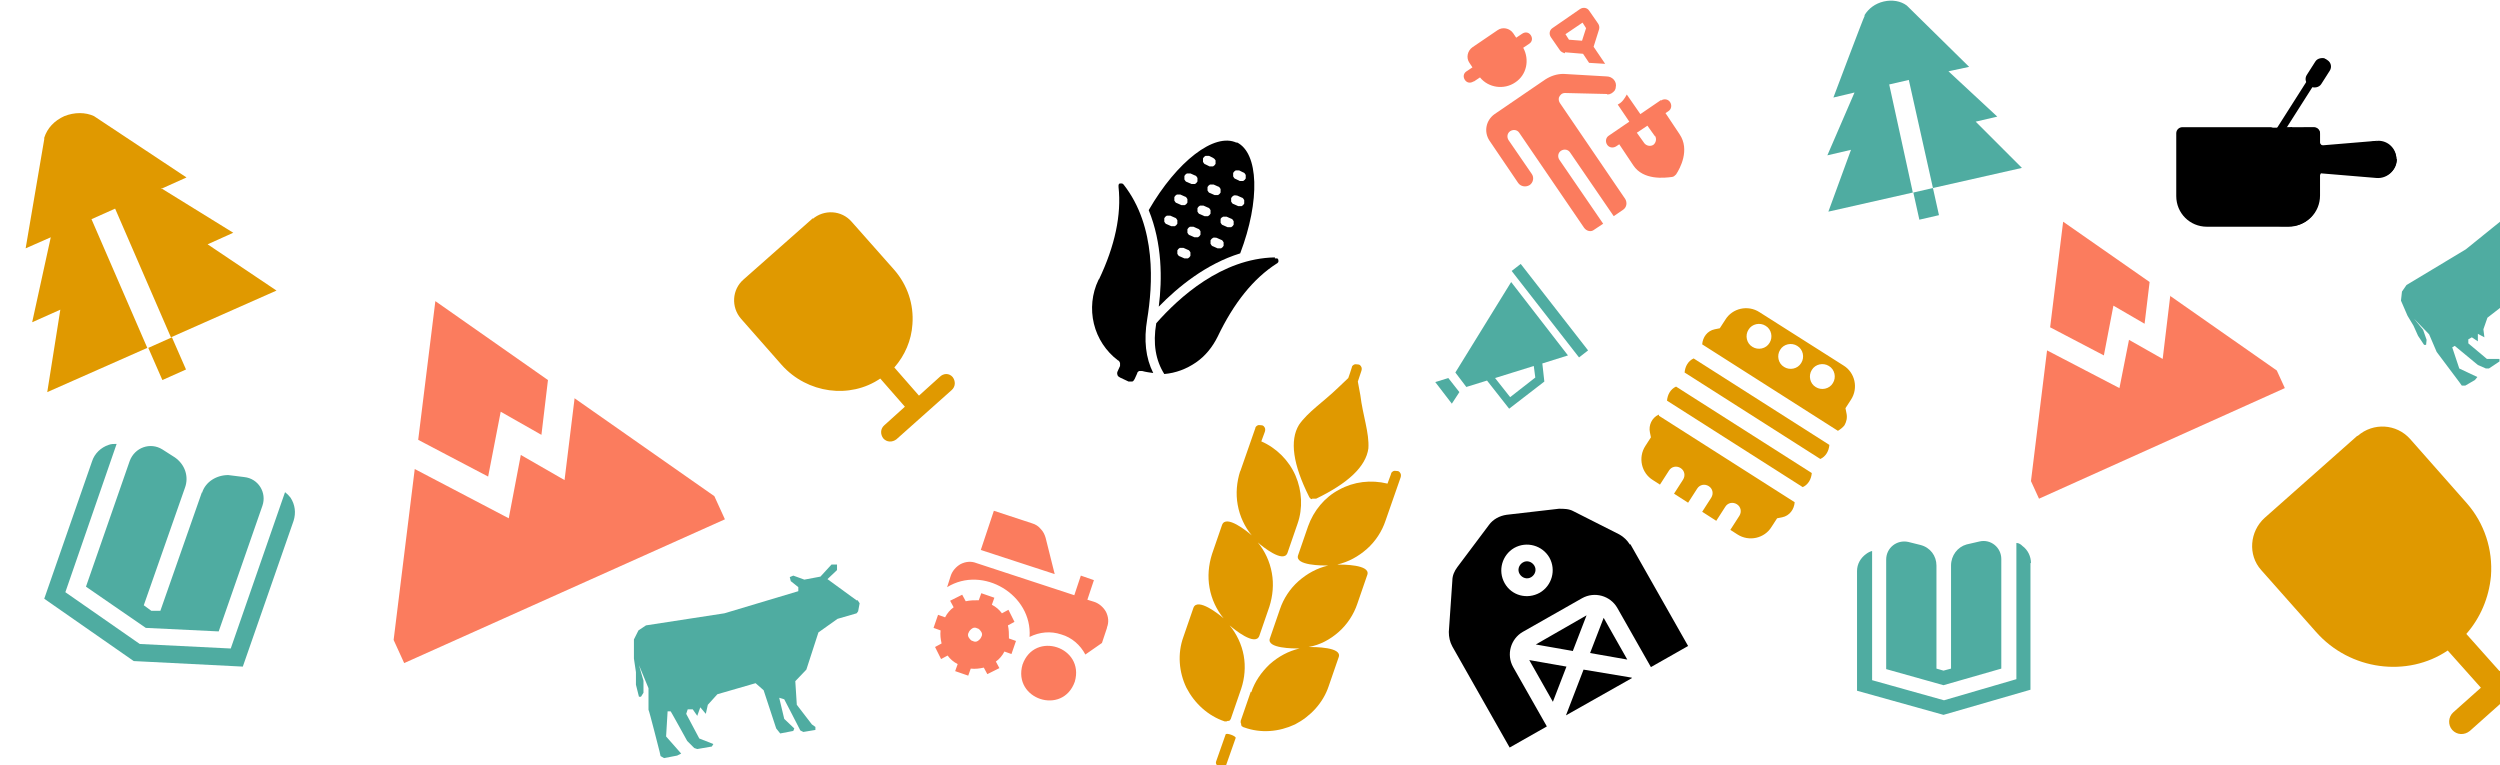<?xml version="1.0" encoding="UTF-8"?>
<svg id="Calque_1" xmlns="http://www.w3.org/2000/svg" version="1.1" viewBox="0 0 497.3 152.2">
  <!-- Generator: Adobe Illustrator 29.7.1, SVG Export Plug-In . SVG Version: 2.1.1 Build 8)  -->
  <defs>
    <style>
      .st0 {
        fill: #fb7c5e;
      }

      .st1 {
        fill: #e09900;
      }

      .st2 {
        fill: #4faca1;
      }
    </style>
  </defs>
  <path class="st1" d="M29.5,69.2l4.7-2.1,2.8,6.4-4.7,2.1-2.8-6.4ZM32.2,37.5l4.9-2.2-18.4-12.2c-1.7-.8-3.9-.8-5.9,0-2,.9-3.4,2.4-4,4.3v.3l-3.7,21.7,5-2.2-3.7,16.9,5.6-2.5-2.6,16.4,19.9-8.8-11.1-25.6,4.7-2.1,11.1,25.6,21-9.3-13.7-9.2,5.1-2.3-14.4-8.9h.2Z"/>
  <path class="st2" d="M58.4,103.6l-10.1,29-21.7-1.1-17.8-12.4,9.5-27.3c.5-1.6,1.8-2.8,3.3-3.3.5-.2,1-.2,1.6-.2l-10.2,29.5,14.8,10.3,18.1.9,10.8-31.1c.4.3.8.7,1.1,1.1.9,1.4,1.1,3,.6,4.6ZM40.1,98.1l-8.2,23.4h-1.8l-1.5-1.1,8.2-23.4c.8-2.2,0-4.6-2-6l-2.5-1.6c-2.4-1.5-5.5-.4-6.5,2.3l-8.7,25,11.9,8.2,14.5.7,8.7-25c.9-2.6-.8-5.4-3.6-5.7l-3.2-.4c-2.3,0-4.5,1.3-5.2,3.5h-.1Z"/>
  <path class="st0" d="M83.2,87.4l3.4-27.5,22.4,15.7-1.3,10.9-8.1-4.6-2.5,12.9-13.9-7.3h0ZM114.3,79.2l-2,16.3-8.7-5-2.4,12.6-18.7-9.8-4.2,34,2.1,4.6,63.8-28.6-2.1-4.6-27.7-19.4h0Z"/>
  <path class="st1" d="M161.7,43.4l-13.8,12.2c-2.3,2-2.5,5.5-.5,7.8l8.1,9.2c5.1,5.7,13.6,6.8,19.6,2.7l4.9,5.6-4.1,3.7c-.8.7-.8,1.8-.2,2.6.7.8,1.8.8,2.6.2l11-9.8c.8-.7.8-1.8.2-2.6-.7-.8-1.8-.8-2.6,0l-4.1,3.7-4.9-5.6c2.1-2.4,3.4-5.4,3.6-8.6.3-4-1-7.8-3.6-10.8l-8.5-9.6c-2-2.3-5.5-2.5-7.8-.5h.1Z"/>
  <path class="st2" d="M170.5,119.5l-5.9-4.3,1.9-1.8v-1.1h-1.1c0,0-2.2,2.4-2.2,2.4l-3.2.6-2.2-.8-.7.3.2.8,1.5,1.2v.8l-14.7,4.4-15.6,2.4-1.5,1-.9,1.8v3.8l.4,2.7v2.5l.6,2.4h.4l.5-.8v-2.4l-.9-3.1h0l1.9,4.6v4.3c.1,0,2.2,8.3,2.2,8.3l.2.9.7.4,2.6-.5.8-.4-3-3.4.3-5h.6c0-.1,3.3,5.9,3.3,5.9l1.4,1.4.6.2,2.9-.5.3-.5-2.8-1.1-2.6-4.9.3-.9h1l.9,1.3.6-1.7,1.1,1.3.4-1.8,1.9-2.1,7.6-2.2,1.6,1.4,2.5,7.6.8,1,2.6-.5.2-.5-2-1.9-1-4.2,1,.3,1.4,2.7,1.8,3.5.6.3,2.4-.4v-.6l-.7-.5-3-3.9-.3-4.7,2.2-2.3,2.4-7.4,3.8-2.7,3.8-1.1.3-.4.3-1.6-.4-.6h-.2Z"/>
  <path class="st0" d="M200.5,124.4l1.3-.7-1.2-2.4-1.3.7c-.5-.7-1.2-1.3-2-1.7l.5-1.4-2.6-.9-.5,1.4c-.9,0-1.7,0-2.6.2l-.7-1.3-2.4,1.2.7,1.3c-.7.5-1.3,1.2-1.7,2l-1.4-.5-.9,2.6,1.4.5c-.1.9,0,1.7.2,2.6l-1.3.7,1.2,2.4,1.3-.7c.5.7,1.2,1.3,2,1.7l-.5,1.4,2.6.9.5-1.4c.9.1,1.7,0,2.6-.2l.7,1.3,2.4-1.2-.7-1.3c.7-.5,1.3-1.2,1.7-2l1.4.5.9-2.6-1.4-.5c0-.9,0-1.7-.2-2.6ZM193.5,127.5c-.3,0-.6-.4-.8-.7-.2-.3-.2-.7,0-1,.1-.3.4-.6.7-.8.3-.2.7-.2,1,0,.3,0,.6.4.8.7.2.3.2.7,0,1-.1.3-.4.6-.7.8s-.7.2-1,0ZM213.8,135.6c-2.4,6.8-12.4,3.5-10.4-3.4,2.4-6.8,12.4-3.5,10.4,3.4ZM220.2,124.9l-1,3-3.3,2.3c-1-1.9-2.7-3.4-4.8-4-2.1-.7-4.3-.5-6.3.5.6-8.4-9.3-14.3-16.4-9.9l.7-2.2c.3-1,1.1-1.9,2-2.4,1-.5,2.1-.6,3.1-.2l19.5,6.4,1.3-3.9,2.6.9-1.3,3.9,1.3.4c1,.3,1.9,1.1,2.4,2,.5,1,.6,2.1.2,3.1h0ZM209.8,114.2l-14.7-4.8,2.6-7.8,7.6,2.5c.7.2,1.3.6,1.7,1.1.5.5.8,1.1,1,1.8l1.8,7.2h0Z"/>
  <path d="M218.5,55.7c-1.3,2.7-1.6,5.8-.9,8.7.7,2.9,2.4,5.5,4.8,7.3.2,0,.3.3.4.5v.6l-.5,1.1c-.1.2-.1.5,0,.7,0,.2.3.4.5.5l1.7.8c.2,0,.5,0,.7,0,.2,0,.4-.3.5-.5l.5-1.1c0-.2.2-.4.4-.5.2,0,.4,0,.6,0,.7.2,1.5.3,2.2.4-1.5-3-1.9-6.5-1.2-10.7,1.1-6.7,1.9-18.4-4.7-26.8,0,0-.2-.2-.3-.2h-.4c-.1,0-.2,0-.3.3v.4c.6,5.5-.7,11.7-3.9,18.4h-.1Z"/>
  <path d="M246,28.4c-4.4-2.1-11.9,3.7-17.5,13.4,2.7,6.6,2.7,13.8,2,19.2,3.8-3.9,9.4-8.5,16.2-10.6,4-10.5,3.7-20-.7-22.1h0ZM233,45l-.9-.4c-.2,0-.4-.3-.5-.5v-.7c.1-.2.3-.4.5-.5h.7l.9.4c.2,0,.4.3.5.5v.7c-.1.2-.3.4-.5.5h-.7ZM235,40.8l-.9-.4c-.2,0-.4-.3-.5-.5v-.7c.1-.2.3-.4.5-.5h.7l.9.4c.2,0,.4.3.5.5v.7c-.1.2-.3.4-.5.5h-.7ZM237,36.6l-.9-.4c-.2,0-.4-.3-.5-.5v-.7c.1-.2.3-.4.5-.5h.7l.9.4c.2,0,.4.3.5.5v.7c-.1.2-.3.4-.5.5h-.7ZM240.6,33.1l-.8-.4c-.2,0-.4-.3-.5-.5v-.7c.1-.2.3-.4.5-.5h.7l.8.4c.2.1.4.3.5.5v.7c-.1.2-.3.4-.5.5-.2,0-.5,0-.7,0ZM235.6,51.4l-.9-.4c-.2,0-.4-.3-.5-.5v-.7c.1-.2.3-.4.5-.5h.7l.9.4c.2,0,.4.3.5.5v.7c-.1.2-.3.4-.5.5h-.7ZM237.6,47.2l-.9-.4c-.2,0-.4-.3-.5-.5v-.7c.1-.2.3-.4.5-.5h.7l.9.4c.2,0,.4.3.5.5v.7c-.1.2-.3.4-.5.5h-.7ZM239.6,43l-.9-.4c-.2,0-.4-.3-.5-.5v-.7c.1-.2.3-.4.5-.5h.7l.9.4c.2,0,.4.3.5.5v.7c-.1.2-.3.4-.5.5h-.7ZM241.6,38.8l-.9-.4c-.2,0-.4-.3-.5-.5v-.7c.1-.2.3-.4.5-.5h.7l.9.4c.2,0,.4.3.5.5v.7c-.1.2-.3.4-.5.5h-.7ZM242.2,49.4l-.9-.4c-.2,0-.4-.3-.5-.5v-.7c.1-.2.3-.4.5-.5s.5,0,.7,0l.9.4c.2,0,.4.3.5.5v.7c-.1.2-.3.4-.5.5h-.7ZM244.2,45.2l-.9-.4c-.2,0-.4-.3-.5-.5v-.7c0-.2.3-.4.5-.5h.7l.9.4c.2,0,.4.3.5.5v.7c-.1.2-.3.4-.5.5h-.7ZM247.5,40.5c-.1.2-.3.4-.5.5h-.7l-.9-.4c-.2,0-.4-.3-.5-.5v-.7c.1-.2.3-.4.5-.5s.5,0,.7,0l.9.4c.2,0,.4.3.5.5v.7ZM247.8,35.5c-.1.2-.3.4-.5.5h-.7l-.8-.4c-.2,0-.4-.3-.5-.5v-.7c.1-.2.3-.4.5-.5h.7l.8.4c.2,0,.4.3.5.5v.7Z"/>
  <path d="M253.6,51.2c-10.6.2-19.1,8-23.6,13.1-.7,4.1-.1,7.4,1.6,10.1,2.3-.2,4.4-1,6.3-2.3,1.9-1.3,3.3-3.1,4.3-5.1,3.2-6.7,7.1-11.6,11.8-14.6.1,0,.2-.2.3-.3v-.4c0,0-.1-.2-.2-.3-.1,0-.2,0-.4,0h-.1Z"/>
  <path class="st1" d="M248.9,137.7c.7-2.1,2-4,3.7-5.6,1.7-1.5,3.7-2.6,5.9-3.1-1.2,0-6.6,0-5.9-2l2-5.8c.7-2.1,2-4.1,3.7-5.6s3.7-2.6,5.9-3.1c-1.2,0-6.6,0-6-2l2-5.8c1.1-3.1,3.3-5.8,6.2-7.3,2.9-1.6,6.3-2,9.6-1.2l.7-1.9c0-.3.3-.5.5-.6s.5,0,.8,0c.3,0,.5.3.6.5s.1.5,0,.8l-3,8.6c-.7,2.1-2,4.1-3.7,5.6s-3.7,2.6-5.9,3.1c1.2,0,6.6,0,6,2l-2,5.8c-.7,2.1-2,4.1-3.7,5.6s-3.7,2.6-6,3c1.2,0,6.7,0,6,2l-2,5.8c-1.1,3.3-3.6,6-6.7,7.6-3.2,1.5-6.8,1.8-10.1.6-.1,0-.3-.1-.4-.2-.1,0-.2-.2-.2-.3s0-.3-.1-.4v-.4l2-5.8h0Z"/>
  <path class="st1" d="M246.7,93.8l3-8.6c0-.3.3-.5.5-.6s.5,0,.8,0c.3,0,.5.3.6.5s.1.5,0,.8l-.7,1.9c3,1.3,5.5,3.8,6.8,6.8s1.5,6.5.4,9.6l-2,5.8c-.8,2.1-5-1.3-5.9-2.1,1.4,1.7,2.4,3.8,2.8,6.1.4,2.2.2,4.5-.5,6.7l-2,5.8c-.8,2.1-5-1.3-5.9-2.1,1.4,1.7,2.4,3.8,2.8,6,.4,2.2.2,4.5-.5,6.6l-2,5.8c0,.1-.1.3-.2.4,0,.1-.2.2-.3.2s-.3,0-.4.1h-.4c-3.3-1.1-6-3.6-7.6-6.7-1.5-3.1-1.8-6.8-.6-10.1l2-5.8c.8-2.1,5.1,1.3,6,2.1-1.4-1.7-2.4-3.8-2.8-6.1-.4-2.2-.2-4.5.5-6.7l2-5.8c.8-2.1,5,1.3,5.9,2.1-1.4-1.7-2.4-3.8-2.8-6.1-.4-2.2-.2-4.5.5-6.7h0Z"/>
  <path class="st1" d="M245.8,146.8l-1.9,5.4c-.3,1-2.3.3-2-.7l1.9-5.4c.1-.4,2.1.3,2,.7Z"/>
  <path class="st1" d="M261,99.3c-.3,0-.5-.3-.6-.5-3.2-6.4-3.9-11.2-2-14.3,1.8-2.6,4.8-4.5,7.8-7.4l2-1.9s.7-2,.7-2.1c0-.3.3-.5.5-.6s.5,0,.8,0c.3,0,.5.3.6.5s.1.5,0,.8c0,0-.7,2.1-.7,2.1l.5,2.7c.5,4.1,1.8,7.5,1.6,10.6-.5,3.6-4,6.9-10.4,10-.2,0-.5,0-.8,0h0Z"/>
  <path class="st2" d="M288.8,80.3l1.5-2.3-2.2-2.8-2.6.8,3.3,4.3h0Z"/>
  <path class="st2" d="M300.7,53.9l1.8-1.4,13.4,17.2-1.8,1.4s-13.4-17.2-13.4-17.2Z"/>
  <path class="st2" d="M291.6,77l4.2-1.3,4.4,5.6,7-5.4-.4-3.6,5.1-1.6-11.3-14.6-11.1,18,2.2,2.9h-.1ZM297.4,75.2l7.7-2.4.3,2.3-5,3.9-3-3.8Z"/>
  <path class="st0" d="M293.2,16.2l1.2-.8c1.7,2.1,4.8,2.5,7,1,2.3-1.5,2.9-4.5,1.6-6.9l1.2-.8c.6-.4.7-1.1.3-1.7-.4-.6-1.1-.7-1.7-.3l-1.2.8-.6-.9c-.7-1-2.1-1.3-3.1-.6l-5,3.4c-1,.7-1.3,2.1-.6,3.1l.6.9-1.2.8c-.6.4-.7,1.1-.3,1.7.4.6,1.1.7,1.7.3h.1Z"/>
  <path class="st0" d="M330.4,19.9l-4.1,2.8-2.7-3.9c-.2.4-.4.7-.7,1.1-.3.4-.7.7-1.1.9l2.3,3.4-4.1,2.8c-.6.4-.7,1.2-.3,1.8.4.6,1.2.7,1.8.3l.6-.4,2.8,4.2c2,3,6.2,2.5,7.7,2.3.3,0,.6-.3.8-.5.8-1.2,2.8-4.9.7-8l-2.8-4.2.6-.4c.6-.4.7-1.2.3-1.8-.4-.6-1.2-.7-1.8-.3h0ZM329.2,27c.4.6.2,1.4-.3,1.8-.6.4-1.4.2-1.8-.3l-1.5-2.1,2.1-1.4,1.5,2.1h0Z"/>
  <path class="st0" d="M311.3,10.4l3.6.3,1.2,1.8,3.2.2-2.3-3.4,1.1-3.5c.1-.4,0-.8-.2-1.1l-1.8-2.6c-.4-.6-1.2-.7-1.8-.3l-5.5,3.8c-.6.4-.7,1.2-.3,1.8l1.8,2.6c.2.3.6.5,1,.6v-.2ZM311.4,6.8l3.4-2.3.7,1.1-.8,2.5-2.6-.2s-.7-1.1-.7-1.1Z"/>
  <path class="st0" d="M319.7,18.8c.6,0,1.1-.3,1.5-.8.1-.2.2-.4.2-.6.3-1.2-.7-2.2-1.8-2.2l-8.6-.5h0c-1.3,0-2.5.4-3.6,1.1l-10.1,6.9c-1.7,1.2-2.2,3.5-1,5.3l5.7,8.4c.5.7,1.5.9,2.3.4.7-.5.9-1.5.4-2.2l-4.6-6.7c-.4-.6-.3-1.4.3-1.8.6-.4,1.4-.3,1.8.3l12.9,18.9c.5.7,1.4.9,2,.4l1.8-1.2-8.7-12.7c-.4-.6-.3-1.4.3-1.8.6-.4,1.4-.3,1.8.3l8.7,12.7,1.9-1.3c.7-.5.8-1.4.4-2.1l-13-19.1c-.2-.3-.3-.7-.2-1.1.2-.5.6-.9,1.2-.9l8.4.2h0Z"/>
  <path d="M311.6,132.6l-2.7,7-4.7-8.3,7.4,1.3h0ZM312.9,129.4l2.7-7-10.1,5.8,7.4,1.3h0ZM323.7,131.2l-4.7-8.3-2.7,7,7.4,1.3h0ZM302.9,111.9c-.8.5-1.1,1.5-.6,2.3s1.5,1.1,2.3.6,1.1-1.5.6-2.3-1.5-1.1-2.3-.6ZM324.4,108.4l11.4,20.1-7.4,4.2-6.7-11.8c-1.4-2.4-4.5-3.3-7-1.9l-11.8,6.7c-2.4,1.4-3.3,4.5-1.9,7l6.7,11.8-7.4,4.2-11.4-20.1c-.5-.9-.7-1.9-.7-2.9l.7-10.2c0-1,.4-1.9,1-2.7l6.3-8.4c.8-1.1,2.1-1.8,3.5-2l10.4-1.2c1,0,2,0,2.9.5l9.1,4.6c.9.5,1.6,1.2,2.1,2h.2ZM308.2,110.9c-1.4-2.4-4.5-3.3-7-1.9-2.4,1.4-3.3,4.5-1.9,7s4.5,3.3,7,1.9c2.4-1.4,3.3-4.5,1.9-7ZM324.6,134.8l-9.6-1.6-3.5,9.1,13.1-7.4h0Z"/>
  <path class="st1" d="M333.4,76.9c-1.1.5-1.7,1.6-1.8,2.8l27,17.2c1.1-.5,1.7-1.6,1.8-2.8,0,0-27-17.2-27-17.2Z"/>
  <path class="st1" d="M329.9,82.5c-1.3.6-2,2.1-1.7,3.5l.2,1-1.1,1.7c-1.5,2.3-.8,5.4,1.5,6.8l1.4.9,1.8-2.8c.5-.8,1.5-1,2.3-.5s1,1.5.5,2.3l-1.8,2.8,2.8,1.8,1.8-2.8c.5-.8,1.5-1,2.3-.5s1,1.5.5,2.3l-1.8,2.8,2.8,1.8,1.8-2.8c.5-.8,1.5-1,2.3-.5s1,1.5.5,2.3l-1.8,2.8,1.4.9c2.3,1.5,5.4.8,6.8-1.5l1.1-1.7,1-.2c1.5-.3,2.4-1.6,2.5-3l-27-17.2v-.2Z"/>
  <path class="st1" d="M343.2,63.6l-1.1,1.7-1,.2c-1.5.3-2.4,1.6-2.5,3l27,17.2c.5-.3,1-.7,1.3-1.1.4-.7.6-1.5.4-2.4l-.2-1,1.1-1.7c1.5-2.3.8-5.4-1.5-6.8l-16.7-10.6c-2.3-1.5-5.4-.8-6.8,1.5h0ZM364.6,76.2c-.7,1.2-2.3,1.5-3.4.8-1.2-.7-1.5-2.3-.8-3.4.7-1.2,2.3-1.5,3.4-.8,1.2.7,1.5,2.3.8,3.4ZM358.3,72.2c-.7,1.2-2.3,1.5-3.4.8-1.2-.7-1.5-2.3-.8-3.4.7-1.2,2.3-1.5,3.4-.8,1.2.7,1.5,2.3.8,3.4ZM352,68.2c-.7,1.2-2.3,1.5-3.4.8-1.2-.7-1.5-2.3-.8-3.4.7-1.2,2.3-1.5,3.4-.8,1.2.7,1.5,2.3.8,3.4Z"/>
  <path class="st1" d="M336.9,71.3c-1.1.5-1.7,1.6-1.8,2.8l27,17.2c1.1-.5,1.7-1.6,1.8-2.8l-27-17.2Z"/>
  <path class="st2" d="M380.6,38.3l3.9-.9,1.2,5.4-3.9.9-1.2-5.4ZM387.5,14.2l4.2-.9-12.4-12.2c-1.2-.9-2.9-1.2-4.6-.8s-3,1.4-3.8,2.7v.2c-.1,0-6.2,16.2-6.2,16.2l4.2-1-5.4,12.5,4.7-1.1-4.5,12.3,16.8-3.8-4.7-21.5,3.9-.9,4.8,21.5,17.7-4-9.2-9.2,4.3-1-9.8-9.1h0Z"/>
  <path class="st2" d="M403.9,111.9v25.3l-17.3,5-17.2-4.8v-23.8c0-1.4.7-2.6,1.8-3.4.4-.3.8-.5,1.2-.6v25.7l14.3,4,14.4-4.2v-27.1c.5,0,.9.3,1.2.6,1.1.8,1.7,2.1,1.7,3.4h-.1ZM388.1,112.5v20.5l-1.5.4-1.4-.4v-20.5c0-1.9-1.2-3.6-3.2-4.1l-2.4-.6c-2.3-.5-4.4,1.2-4.4,3.5v21.8l11.4,3.2,11.5-3.3v-21.8c0-2.3-2.1-4-4.3-3.5l-2.6.6c-1.8.5-3.1,2.2-3.1,4.2h0Z"/>
  <path class="st0" d="M407.8,65.2l2.6-21.1,17.2,12-1,8.3-6.2-3.6-1.9,9.9-10.7-5.6h0ZM431.7,58.9l-1.5,12.5-6.7-3.8-1.9,9.6-14.4-7.5-3.2,26,1.6,3.5,48.9-22-1.6-3.5-21.3-14.9h.1Z"/>
  <path class="st1" d="M468.9,86.7l-18.4,16.3c-3,2.7-3.4,7.4-.7,10.4l10.9,12.3c6.8,7.7,18.2,9.1,26.2,3.7l6.6,7.4-5.5,4.9c-1,.9-1.1,2.5-.2,3.5s2.4,1.1,3.5.2l14.7-13.1c1-.9,1.1-2.5.2-3.5s-2.4-1.1-3.5-.2l-5.5,4.9-6.6-7.4c2.8-3.2,4.5-7.2,4.9-11.5.4-5.3-1.3-10.5-4.8-14.5l-11.3-12.8c-2.7-3-7.3-3.3-10.4-.6h-.1Z"/>
  <path class="st2" d="M511,39.1l-6.1-1.5.9-2.1-.4-.9-.8.4-1,2.6-2.4,1.5h-2l-.5.5.4.6,1.6.4.2.6-10.4,8.4-11.8,7.1-.9,1.3-.2,1.8,1.3,3,1.2,2,.9,2,1.2,1.8h.4c0,0,.1-1,.1-1l-.7-2-1.8-2.2h0l3,3.1,1.5,3.5,4.5,6,.5.7h.7l1.9-1.1.5-.6-3.6-1.7-1.4-4.2.5-.3,4.6,3.8,1.6.7h.6l2.1-1.4v-.5h-2.5l-3.7-3.1v-.8l.7-.4,1.2.8v-1.5l1.3.7-.2-1.6.8-2.3,5.4-4.2,1.7.6,4.5,5.3,1,.6,2-1.3v-.4l-2.2-.9-2.2-3.1h.9l2,1.6,2.6,2.2h.6l1.8-1.1v-.5c0,0-.9,0-.9,0l-3.7-2.2-1.8-3.6,1-2.6-.5-6.8,2.2-3.4,2.7-2.2v-.4l-.3-1.4-.5-.3h-.1Z"/>
  <g>
    <path d="M472.9,28l-10.8.9c-.3,0-.6-.2-.6-.5v-1.9c0-.6-.5-1.2-1.2-1.2h-4.5l-2,.9-2-.9h-17.7c-.6,0-1.2.5-1.2,1.2v12.5c0,3.4,2.7,6.1,6.1,6.1h16.2c3.4,0,6.1-2.7,6.1-6.1v-4c0-.3.3-.6.6-.5l10.8.9c2.1.2,4-1.5,4-3.6,0-2.1-1.8-3.8-4-3.6Z"/>
    <path d="M459.8,34.3l1.9.2c0,0-.2.2-.2.4v4c0,3.4-2.7,6.1-6.1,6.1h-2.3c3.4,0,6.1-2.7,6.1-6.1v-4c0-.3.3-.6.6-.5Z"/>
    <path d="M461.5,28.4c0,.1,0,.3.2.4l-1.9.2c-.3,0-.6-.2-.6-.5v-1.9c0-.6-.5-1.2-1.2-1.2h2.3c.6,0,1.2.5,1.2,1.2v1.9Z"/>
    <path d="M476.8,31.6c0,2.1-1.8,3.8-4,3.6h-1.1c1.6-.5,2.8-1.9,2.8-3.6s-1.2-3.1-2.8-3.5h1.1c.1-.1.2-.1.3-.1,2,0,3.6,1.6,3.6,3.7Z"/>
    <path d="M453.9,36.6h0c-1.1,0-1.9-.9-1.9-1.9v-9.3h4v9.3c0,1.1-.9,1.9-1.9,1.9Z"/>
    <path d="M455.9,25.3v9.3c0,1.1-.9,2-2,2s-.7,0-1-.3c.6-.3,1-1,1-1.7v-9.3h2Z"/>
    <path d="M462.8,12.9l-12.4,19.5c-.2.4-.7.5-1.1.2-.4-.2-.5-.7-.2-1.1l12.4-19.5c.2-.4.7-.5,1.1-.2.4.2.5.7.2,1.1Z"/>
    <rect x="457.9" y="12.6" width="6.2" height="3.4" rx="1.5" ry="1.5" transform="translate(201.4 395.6) rotate(-57.5)"/>
  </g>
</svg>